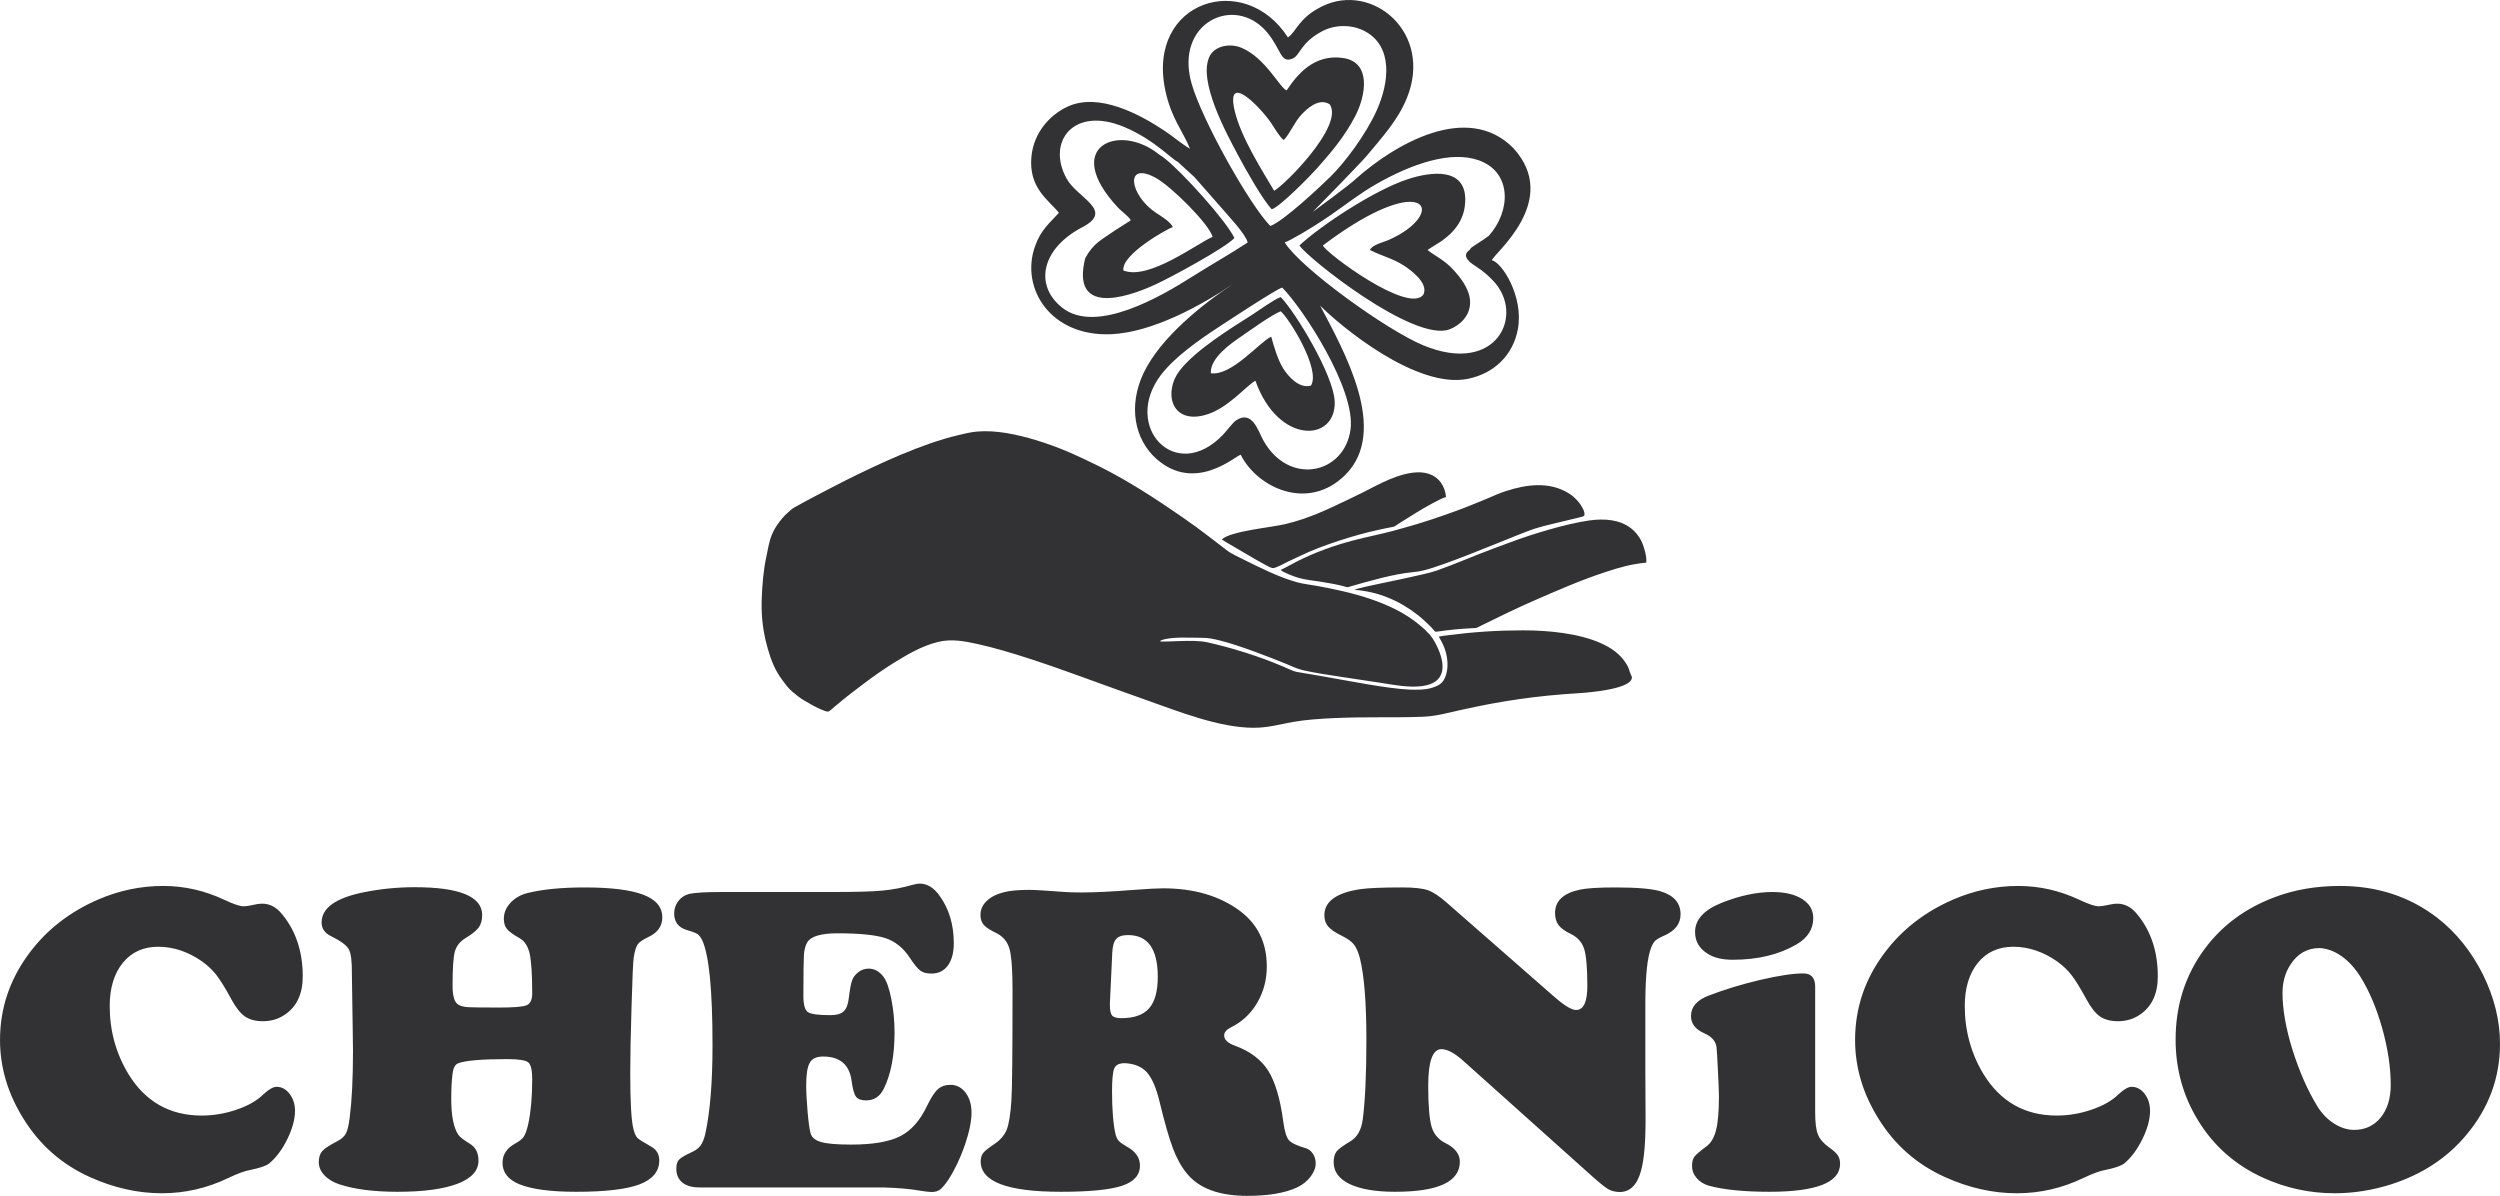 <?xml version="1.0" encoding="UTF-8"?> <svg xmlns="http://www.w3.org/2000/svg" xmlns:xlink="http://www.w3.org/1999/xlink" xmlns:xodm="http://www.corel.com/coreldraw/odm/2003" xml:space="preserve" width="146.707mm" height="70.176mm" version="1.1" style="shape-rendering:geometricPrecision; text-rendering:geometricPrecision; image-rendering:optimizeQuality; fill-rule:evenodd; clip-rule:evenodd" viewBox="0 0 19534.7 9344.3"> <defs> <style type="text/css"> .fil1 {fill:#323234} .fil0 {fill:#323234;fill-rule:nonzero} </style> </defs> <g id="Слой_x0020_1">  <g id="_1842831987408"> <path class="fil0" d="M1275.14 6922.74c164.51,0 323.26,35.78 476.84,107.94 72.14,34.09 122.34,50.81 150.62,50.81 20.21,0 52.56,-4.63 97.58,-15.03 14.99,-3.44 31.16,-5.18 49.04,-5.18 58.89,0 110.25,27.14 154.15,81.38 108.52,130.47 162.2,293.23 162.2,487.2 0,136.26 -46.76,236.11 -140.28,299.03 -50.79,34.05 -107.36,50.81 -170.85,50.81 -57.15,0 -103.91,-12.13 -140.28,-36.94 -35.78,-24.85 -70.98,-69.29 -105.07,-132.21 -48.46,-88.88 -87.72,-152.98 -118.33,-192.21 -30.03,-38.68 -67.55,-73.89 -111.41,-105.66 -109.09,-76.2 -223.98,-114.85 -343.46,-114.85 -116.02,0 -208.37,42.12 -276.51,125.82 -68.08,84.29 -102.17,196.86 -102.17,337.68 0,193.95 49.08,371.18 147.19,532.83 132.78,215.28 323.26,322.67 571.51,322.67 91.2,0 181.82,-15.03 271.29,-45.61 90.04,-30.6 159.32,-69.87 208.99,-118.32 42.7,-40.43 77.91,-60.64 105.03,-60.64 39.27,0 73.3,17.9 101.6,54.83 27.71,36.36 42.16,80.81 42.16,132.78 0,65.23 -19.63,138.55 -59.47,219.93 -39.27,80.8 -86.6,144.87 -142.02,191.05 -23.65,19.05 -72.73,35.79 -147.19,50.83 -42.7,7.5 -99.87,28.28 -170.85,62.33 -166.83,80.23 -340,120.07 -520.69,120.07 -188.16,0 -375.79,-42.12 -563.4,-126.98 -217.03,-98.16 -389.07,-248.21 -515.47,-451.41 -124.09,-197.43 -185.88,-403.53 -185.88,-618.81 0,-250.53 77.36,-478.57 233.22,-685.2 135.06,-178.96 311.7,-315.76 529.34,-411.02 165.67,-72.16 336.52,-107.94 512.58,-107.94zm1964.95 9.81c351.54,0 527.61,72.73 527.61,218.19 0,39.84 -9.24,71.61 -27.14,96.42 -17.88,24.81 -52.56,52.52 -103.33,83.13 -43.86,27.12 -71.57,62.33 -83.7,106.78 -11.56,43.89 -17.32,132.78 -17.32,266.68 0,79.09 14.42,127.6 43.86,145.49 16.74,11.52 42.74,18.48 76.79,20.76 34.62,1.74 115.43,2.9 243.03,2.9 116,0 188.16,-5.77 216.44,-18.48 27.71,-12.13 42.17,-43.28 42.17,-92.93 0,-148.95 -6.96,-252.24 -20.21,-311.13 -13.87,-58.89 -40.43,-98.69 -79.69,-120.07 -49.61,-28.3 -82.54,-51.94 -98.11,-72.16 -15.58,-19.63 -23.65,-45.59 -23.65,-78.52 0,-46.18 17.31,-88.31 52.52,-125.83 34.62,-37.52 80.23,-63.49 136.79,-76.78 117.18,-28.3 264.37,-42.7 441.59,-42.7 207.26,0 360.2,19.05 458.94,57.15 98.69,37.52 148.31,96.38 148.31,176.6 0,67.55 -35.21,118.37 -105.03,151.84 -43.86,20.79 -72.73,39.84 -86.6,58.31 -13.25,19.05 -24.22,53.69 -31.72,104.46 -4.65,27.71 -10.4,152.99 -16.78,375.24 -6.92,222.24 -10.36,398.31 -10.36,529.3 0,229.2 8.66,374.09 25.39,436.42 8.66,33.5 19.05,56.58 30.6,67.55 10.95,11.56 46.72,34.05 106.2,67.55 42.7,23.65 64.65,60.01 64.65,108.51 0,85.45 -51.36,147.78 -153.53,187.04 -101.6,38.64 -267.27,58.28 -495.88,58.28 -200.88,0 -349.24,-20.17 -445.03,-59.44 -86.6,-35.79 -130.47,-91.78 -130.47,-167.4 0,-64.07 33.46,-114.31 99.85,-150.68 32.89,-17.9 54.83,-35.79 66.98,-54.26 11.52,-17.9 23.65,-50.77 34.62,-99.28 20.21,-94.67 30.61,-211.26 30.61,-348.64 0,-71.04 -10.4,-114.9 -31.18,-131.62 -21.37,-17.31 -75.63,-25.39 -163.35,-25.39 -202.08,0 -330.21,10.93 -385.63,33.46 -22.49,9.24 -36.95,35.79 -42.13,79.65 -6.91,54.25 -10.39,120.64 -10.39,199.75 0,128.15 17.88,220.5 54.25,277.08 12.14,17.9 41.58,40.96 87.76,69.25 47.35,27.12 71,71.57 71,133.94 0,78.48 -54.85,139.12 -163.94,180.66 -109.08,41.58 -265.55,62.92 -468.17,62.92 -185.3,0 -335.94,-19.64 -453.69,-57.7 -50.24,-16.78 -90.08,-41.01 -118.95,-72.2 -28.83,-30.56 -43.28,-64.65 -43.28,-102.17 0,-36.95 9.23,-65.78 27.12,-85.99 17.9,-20.21 57.74,-46.18 118.33,-77.94 31.76,-15.58 53.71,-35.79 66.96,-60.6 12.72,-24.85 22.53,-66.98 29.45,-125.29 16.72,-132.17 25.39,-304.79 25.39,-517.8 0,-39.21 -0.59,-85.98 -1.74,-140.24 -4.59,-270.74 -6.92,-424.86 -6.92,-463.54 1.17,-96.99 -6.91,-160.49 -24.22,-191.68 -17.31,-31.14 -63.5,-65.19 -137.96,-102.13 -49.65,-23.69 -74.47,-59.48 -74.47,-106.82 0,-113.73 110.84,-192.79 331.34,-236.66 128.72,-25.97 260.93,-39.27 395.99,-39.27zm2400.2 37.52l868.76 0c176.07,0 304.22,-3.48 385.02,-10.97 80.81,-7.5 159.33,-22.49 236.08,-45.02 23.69,-6.34 42.16,-9.81 55.41,-9.81 58.89,0 110.84,31.18 155.9,94.67 74.47,102.76 111.41,226.27 111.41,371.76 0,73.32 -15.61,131.01 -46.18,173.75 -31.18,42.12 -73.89,62.92 -127.6,62.92 -37.52,0 -66.35,-7.5 -87.15,-22.53 -20.79,-14.99 -49.07,-49.63 -83.7,-102.18 -49.65,-75.59 -112.57,-126.4 -188.77,-151.8 -76.16,-25.39 -200.88,-38.1 -374.62,-38.1 -129.88,0 -208.41,23.65 -236.7,69.83 -14.99,24.85 -23.65,57.74 -26.55,99.89 -2.28,41.54 -4.02,147.78 -4.02,319.2 0,67.55 11.56,109.68 34.05,125.83 22.53,16.78 81.38,24.85 177.23,24.85 47.34,0 81.96,-9.81 103.33,-29.44 21.33,-20.21 35.21,-55.42 40.39,-105.66 8.07,-65.81 16.19,-110.25 24.85,-134.49 8.08,-24.22 23.65,-45.59 46.18,-63.49 23.65,-20.21 51.36,-30.61 83.13,-30.61 46.18,0 85.41,21.96 118.32,65.82 23.65,32.89 43.86,90.63 60.01,173.74 16.19,82.54 24.86,169.15 24.86,259.19 0,178.39 -27.71,324.42 -83.13,438.16 -30.61,62.33 -76.79,92.93 -138.53,92.93 -38.69,0 -65.23,-9.81 -79.69,-29.44 -14.41,-19.63 -25.97,-60.64 -34.05,-122.38 -16.72,-127.58 -91.2,-191.06 -222.82,-191.06 -50.77,0 -85.45,15.58 -103.91,47.92 -19.05,32.3 -28.28,91.78 -28.28,178.35 0,53.09 4.05,121.8 10.97,205.5 7.5,84.29 15.03,139.71 23.1,166.83 8.67,33.48 36.95,57.16 83.71,69.84 46.75,13.29 124.66,19.63 234.34,19.63 169.15,0 296.12,-21.92 382.15,-65.23 85.43,-43.28 155.27,-121.81 209.52,-236.08 31.77,-65.23 60.05,-109.09 85.45,-131.62 25.39,-22.49 58.32,-34.03 98.69,-34.03 47.35,0 86.6,20.79 117.79,61.74 31.14,41.58 46.18,92.94 46.18,154.7 0,67.55 -17.35,152.41 -51.97,254.01 -35.21,101.6 -77.91,191.64 -128.72,270.74 -25.98,38.07 -47.34,63.49 -64.07,76.75 -17.31,12.72 -38.68,19.05 -64.66,19.63 -21.36,-0.57 -51.93,-3.44 -92.93,-10.4 -72.16,-13.25 -168.57,-21.9 -289.21,-25.38l-1433.87 0c-57.74,0 -102.17,-12.72 -133.94,-38.11 -31.14,-25.39 -47.34,-61.17 -47.34,-107.35 0,-32.93 6.95,-56.58 20.79,-71.02 13.3,-14.42 44.45,-33.48 92.94,-56 33.46,-14.41 58.89,-32.3 75.05,-53.67 16.15,-21.92 28.87,-53.1 38.11,-94.63 36.94,-170.32 55.99,-400.05 55.99,-688.69 0,-435.24 -27.12,-709.42 -81.42,-823.74 -10.93,-22.49 -23.65,-38.11 -36.95,-47.34 -13.83,-8.67 -42.12,-19.6 -84.82,-31.73 -64.07,-19.63 -96.42,-62.33 -96.42,-128.72 0,-36.36 10.97,-68.14 32.34,-96.42 21.33,-28.3 49.63,-46.76 84.25,-56 43.9,-9.81 129.31,-14.99 255.75,-14.99zm3148.89 1337.49c-42.7,0 -69.83,13.29 -81.96,39.25 -11.56,25.98 -17.9,86.03 -17.9,180.66 0,143.18 9.24,255.16 27.12,334.82 5.77,22.53 14.42,40.43 25.39,52.52 11.56,12.72 32.93,27.71 64.66,45.61 67.55,37.52 101.01,86.59 101.01,147.19 0,74.47 -46.76,127.03 -140.86,158.17 -94.06,31.18 -253.38,46.76 -477.95,46.76 -417.36,0 -625.73,-79.07 -625.73,-237.24 0,-26.55 6.34,-48.5 18.48,-64.66 12.7,-16.72 40.96,-39.25 84.86,-68.71 49.61,-32.88 83.12,-71.57 100.44,-116 17.31,-44.45 29.44,-121.22 36.36,-230.9 5.75,-79.64 8.66,-366.54 8.66,-860.69 0,-156.43 -8.08,-263.21 -23.65,-319.78 -16.19,-55.99 -49.67,-96.99 -101.6,-122.96 -49.67,-23.66 -83.13,-45.61 -99.91,-65.23 -16.72,-19.64 -25.38,-45.61 -25.38,-77.34 0,-41.57 16.15,-77.94 48.5,-108.55 31.73,-31.14 76.79,-54.26 134.49,-68.67 48.5,-12.72 114.89,-18.47 199.17,-18.47 37.52,0 130.47,5.17 279.36,16.72 27.71,2.32 72.77,3.48 133.35,3.48 101.6,0 236.66,-6.95 405.8,-20.2 107.36,-8.08 182.41,-12.14 225.15,-12.14 241.29,0 441.01,58.32 598.6,174.33 142.01,105.07 213.01,249.96 213.01,436.42 0,103.33 -24.81,197.97 -74.47,282.83 -49.65,85.45 -117.75,149.52 -204.35,192.22 -36.36,17.92 -54.25,39.25 -54.25,64.1 0,32.89 27.7,59.44 83.12,79.65 118.33,42.7 204.94,107.94 260.34,194.54 54.85,86.56 94.65,219.92 118.33,398.88 9.81,74.47 24.81,122.93 43.86,144.89 19.05,21.94 63.49,43.28 133.37,63.49 21.9,6.34 39.8,20.79 54.25,42.7 14.99,22.53 21.92,46.76 21.92,73.89 0,34.66 -13.26,69.87 -40.39,105.65 -27.12,35.21 -62.33,63.5 -105.07,83.71 -94.69,43.86 -223.98,65.81 -389.08,65.81 -219.33,0 -376.93,-57.74 -471.61,-174.33 -42.7,-51.4 -79.07,-117.2 -109.09,-195.7 -30.03,-79.09 -65.23,-202.02 -105.62,-368.85 -26.01,-107.39 -58.89,-182.41 -98.73,-226.88 -40.39,-43.86 -97.54,-67.51 -172.01,-70.98zm-98.11 -862.43l-18.48 394.28c0,3.45 0,8.08 0,14.99 0,40.43 5.77,67.55 17.9,81.38 11.52,13.3 35.79,20.21 71.57,20.21 99.28,0 171.42,-25.38 216.44,-76.78 45.65,-51.36 68.14,-133.33 68.14,-246.48 0,-217.6 -77.36,-326.15 -232.06,-326.15 -43.86,0 -75.05,10.39 -92.94,30.6 -17.88,20.21 -28.28,56 -30.56,107.94zm2611.46 -393.67l842.22 737.15c78.48,68.71 135.64,103.33 170.27,103.33 58.89,0 88.33,-62.9 88.33,-188.19 0,-141.98 -8.66,-238.99 -25.38,-290.34 -16.78,-51.93 -52.56,-91.2 -106.82,-117.16 -43.86,-21.37 -75.05,-43.9 -92.94,-68.14 -17.9,-24.22 -27.12,-55.41 -27.12,-94.1 0,-94.67 65.23,-155.27 194.54,-182.4 53.09,-11.56 145.45,-17.31 277.65,-17.31 170.31,0 288.05,10.39 353.29,30.56 103.87,31.77 155.27,91.25 155.27,179.55 0,73.32 -42.16,128.15 -126.4,165.67 -34.09,14.45 -57.16,27.71 -69.29,38.68 -12.72,11.56 -23.06,28.28 -32.3,50.77 -30.61,74.47 -46.18,215.34 -47.34,423.17l0 551.26c0,84.27 0.57,199.71 1.73,346.32 1.12,198.6 -10.97,341.74 -35.82,429.49 -29.99,109.68 -85.41,163.94 -165.67,164.51 -34.62,-0.57 -65.23,-7.5 -90.61,-22.49 -24.82,-14.45 -66.98,-48.5 -125.83,-101.05l-1002.71 -898.17c-69.83,-62.92 -128.13,-94.69 -174.33,-94.69 -68.67,0 -103.33,95.26 -103.33,285.74 0,156.43 9.24,263.79 26.59,321.53 17.31,57.15 53.09,99.85 107.35,126.44 75.63,37.48 113.16,85.98 113.16,145.45 0,157.02 -168.57,235.51 -505.71,235.51 -151.78,0 -270.12,-20.17 -354.41,-60.03 -83.7,-40.41 -125.86,-96.99 -125.86,-170.31 0,-38.1 8.11,-66.96 23.69,-85.98 15.57,-19.05 51.36,-45.06 106.78,-77.95 53.13,-31.76 84.86,-87.18 96.42,-167.4 19.04,-145.46 28.87,-354.45 28.87,-627.47 0,-290.92 -17.32,-502.81 -50.83,-636.13 -12.68,-48.5 -28.28,-84.27 -47.34,-107.92 -19.63,-23.7 -50.79,-46.19 -94.65,-67.56 -50.81,-24.81 -86.02,-49.07 -106.23,-72.72 -19.63,-23.7 -29.44,-52.57 -29.44,-86.6 0,-107.94 92.94,-176.07 279.4,-204.35 62.92,-9.24 173.17,-13.83 331.33,-13.83 90.04,0 155.86,7.5 196.86,21.33 40.97,13.87 90.04,46.18 146.62,95.83zm2881.05 659.24l0 982.46c0,77.95 6.96,135.1 21.37,170.88 13.83,36.36 42.7,69.25 85.45,99.87 34.62,24.81 58.28,46.18 69.83,63.49 12.14,17.31 17.9,39.84 17.9,66.98 0,145.46 -184.14,218.19 -552.99,218.19 -198.56,0 -355.58,-16.17 -471.62,-47.35 -39.84,-11.52 -71.57,-31.14 -95.8,-59.43 -24.26,-28.3 -36.39,-60.05 -36.39,-96.42 0,-30.57 6.36,-54.26 18.47,-71 12.72,-16.72 44.47,-43.86 95.26,-81.38 34.62,-25.97 59.47,-68.12 73.89,-126.44 15.03,-58.85 22.53,-146.03 22.53,-262.05 0,-37.52 -2.9,-107.39 -8.08,-208.99 -4.63,-102.13 -8.66,-161.61 -10.97,-178.33 -6.38,-46.19 -38.11,-81.97 -94.67,-106.82 -69.84,-30.57 -104.5,-75.59 -104.5,-135.06 0,-71 45.61,-124.13 136.84,-159.33 126.4,-48.5 261.46,-89.47 405.8,-123.51 144.3,-33.5 255.71,-50.24 334.78,-50.24 62.37,0 92.93,34.63 92.93,104.5zm-334.76 -740.62c98.11,0 176.02,18.47 233.18,54.83 57.72,36.95 86.59,86.03 86.59,148.36 0,86.6 -43.28,155.27 -130.45,206.1 -137.39,80.23 -303.63,120.07 -498.74,120.07 -82.54,0 -147.78,-15.62 -196.28,-47.35 -65.23,-40.41 -98.11,-96.99 -98.11,-169.13 0,-96.96 69.24,-173.17 208.36,-228.59 140.86,-55.99 272.49,-84.29 395.46,-84.29zm1921.62 -47.34c164.5,0 323.26,35.78 476.83,107.94 72.16,34.09 122.34,50.81 150.64,50.81 20.21,0 52.56,-4.63 97.58,-15.03 14.99,-3.44 31.14,-5.18 49.04,-5.18 58.89,0 110.25,27.14 154.15,81.38 108.51,130.47 162.18,293.23 162.18,487.2 0,136.26 -46.75,236.11 -140.28,299.03 -50.77,34.05 -107.35,50.81 -170.84,50.81 -57.16,0 -103.91,-12.13 -140.28,-36.94 -35.79,-24.85 -71,-69.29 -105.07,-132.21 -48.47,-88.88 -87.72,-152.98 -118.33,-192.21 -30.03,-38.68 -67.55,-73.89 -111.41,-105.66 -109.09,-76.2 -223.98,-114.85 -343.47,-114.85 -116,0 -208.37,42.12 -276.5,125.82 -68.1,84.29 -102.18,196.86 -102.18,337.68 0,193.95 49.08,371.18 147.2,532.83 132.78,215.28 323.26,322.67 571.51,322.67 91.2,0 181.82,-15.03 271.28,-45.61 90.04,-30.6 159.33,-69.87 208.99,-118.32 42.7,-40.43 77.91,-60.64 105.03,-60.64 39.27,0 73.32,17.9 101.6,54.83 27.71,36.36 42.17,80.81 42.17,132.78 0,65.23 -19.64,138.55 -59.48,219.93 -39.25,80.8 -86.6,144.87 -142.01,191.05 -23.66,19.05 -72.73,35.79 -147.2,50.83 -42.7,7.5 -99.85,28.28 -170.85,62.33 -166.82,80.23 -339.98,120.07 -520.69,120.07 -188.16,0 -375.78,-42.12 -563.39,-126.98 -217.03,-98.16 -389.08,-248.21 -515.48,-451.41 -124.09,-197.43 -185.87,-403.53 -185.87,-618.81 0,-250.53 77.36,-478.57 233.21,-685.2 135.07,-178.96 311.72,-315.76 529.36,-411.02 165.67,-72.16 336.51,-107.94 512.58,-107.94zm2514.51 0c289.78,0 543.18,82.54 759.66,248.79 146.62,113.74 265.52,261.52 356.72,442.75 88.92,180.7 133.37,360.78 133.37,541.49 0,266.1 -87.76,503.92 -263.82,713.44 -148.93,178.39 -342.9,305.95 -583.03,383.9 -147.78,47.34 -296.1,70.98 -445.03,70.98 -195.11,0 -381.57,-40.41 -559.96,-121.8 -215.28,-98.12 -383.85,-246.48 -505.66,-444.5 -118.33,-191.64 -177.23,-403.49 -177.23,-634.38 0,-268.43 75.63,-505.08 228.04,-710.02 135.64,-182.98 317.47,-316.92 546.04,-402.9 153.58,-58.31 323.85,-87.76 510.89,-87.76zm-160.49 485.46c-94.65,0 -169.69,42.16 -225.11,126.44 -42.73,63.49 -64.06,138.53 -64.06,225.1 0,127.6 25.97,274.81 77.9,442.21 51.98,167.36 117.22,316.31 196.28,445.6 34.62,55.42 77.94,99.32 129.29,132.21 51.4,32.3 103.34,49.08 156.44,49.08 85.43,0 154.69,-32.36 207.24,-96.42 51.94,-64.66 78.49,-148.95 78.49,-253.98 0,-136.26 -21.92,-283.45 -65.82,-441.05 -44.43,-158.16 -101.01,-292.65 -170.85,-404.64 -43.28,-68.67 -92.93,-122.97 -148.93,-162.18 -56.58,-39.27 -113.73,-60.05 -170.88,-62.37z"></path> <g> <path class="fil1" d="M10018.89 2247c161.7,162.81 576.59,797.16 533.96,1109.02 -47.94,350.76 -484.52,444.32 -683.42,81.24 -38.54,-70.35 -85.35,-237.35 -212.18,-151.69 -23.74,16.02 -74.35,83.42 -99.48,109.87 -370.69,390.21 -791.47,-61.94 -487.75,-463.79 104.5,-138.25 293.78,-272.25 450.45,-374.66 70.94,-46.35 456.77,-300.64 498.41,-309.98zm-1305.09 -447.55c-108.16,76.9 -168.08,97.07 -234.13,218.4 -110.04,442.57 307.47,315.75 545.56,206.5 129.93,-59.61 549.65,-287.73 620.25,-364.43 -62.94,-133.89 -406.07,-512.79 -540.56,-618.82 -17.83,-14.03 -28.02,-21.36 -50.88,-36.15 -308.23,-248.16 -765.13,-62.73 -318.64,416.85 31.57,33.9 76.4,60.93 100.43,98.85 -2.09,2.12 -5.75,1.9 -6.87,5.71l-115.17 73.09zm489.44 -534.47l130.24 119.12 217.31 247.23c45.61,54.37 186.15,201.58 198.12,263.39 -147.1,97 -292.22,177.59 -436.27,268.97 -236.36,149.91 -746.96,450.36 -1012.12,241.01 -222.13,-175.35 -163.01,-462.67 157.18,-629.57 252.12,-131.44 -38.38,-225.94 -123.19,-379.09 -159.21,-287.51 53.33,-570.42 450.04,-403.69 233.05,97.95 367.05,248.63 418.71,272.62zm1054.03 391.14c37.51,-36.6 384.74,-392.99 421.14,-437.21 114.18,-138.73 241.4,-273.15 314.29,-451.69 208.49,-510.61 -268.68,-910.01 -660.59,-718.29 -184.81,90.4 -198.37,193.43 -268.27,243.5 -338.63,-526.8 -1106.36,-287 -958.41,413.03 47.11,222.91 137.28,316.34 193.02,457.03 -66.82,-39.13 -127.55,-92.88 -196.52,-138.96 -194.37,-129.89 -516.11,-303.57 -760.39,-190.12 -133.62,62.05 -263.59,197.58 -282.1,389.78 -23.89,248.13 137.87,342.23 214.66,439.41 -74.1,83.47 -140.54,130.55 -187.35,263.81 -115.05,327.51 123.25,705.93 596.73,685.07 320.41,-14.13 702.43,-223.79 951.26,-392.47l0 0c-244.61,162.25 -567.01,420.01 -698.2,694.46 -123.3,257.97 -71.72,519.93 99.08,671.65 301.17,267.53 613.01,-18.96 658.85,-32.26 130.21,260.52 528.65,445.95 817.56,157.67 343.5,-342.73 -7.79,-963.3 -196.92,-1322.72 162.37,163.77 752.31,652.43 1153.2,572.69 204.74,-40.72 354.56,-184.07 392.21,-389.05 46.92,-255.46 -126.12,-523.15 -202.99,-537.49 3.85,-44.43 544.8,-462.46 167.99,-876.24 -359,-364.39 -926.43,-30.35 -1229.03,237.77 -54.49,54.21 -337.27,257.51 -339.2,260.65zm-218.63 238.61c36.95,-13.09 186.8,-95.87 359.08,-214.07 108.72,-74.61 228.65,-170.01 359.78,-244.39 274.98,-155.98 579.88,-261.58 797.7,-183.61 262.17,93.9 250.12,398.71 77.76,590.36l-33.14 23.56 -87.74 57.72c-22.21,16.44 -12.94,7.07 -28.43,28.42 -77.54,51.96 23.37,112.24 53.04,131.52 54.05,35.14 87.82,65.42 126.96,105.54 259.04,265.54 33.78,748.12 -543.22,508.19 -287.24,-119.44 -955.52,-601.66 -1081.8,-803.22zm-577.33 1021.78c-7.59,-121.61 163.75,-236.68 236.08,-286.6 67.82,-46.82 242.01,-171.8 309.89,-197.59 64.81,54.23 314.95,453.02 236.39,580.83 -95.96,26.62 -181.9,-79.29 -214.5,-130.45 -43.82,-68.81 -72.96,-168.51 -96.18,-252.13 -90.01,41.62 -310.42,309.55 -471.69,285.94zm545.98 -595.18c-50.43,16.75 -166.23,101.57 -217.43,134.33 -179.69,114.93 -444.88,277.07 -571.23,438.95 -126.23,161.7 -73.41,416.31 189.52,350.56 182.83,-45.73 331.04,-234.53 401.66,-269.88 178.89,503.35 632.03,479.2 619.33,161.22 -8.23,-205.79 -308.49,-700.5 -421.85,-815.17zm-979.81 -933.47c122.65,65.81 420.48,362.43 447.81,463.07 -115.01,46.87 -498.61,342.57 -697.24,262.45 -18.2,-123.54 338.93,-323.05 386.59,-339.58 -22.25,-44.58 -95.06,-86.56 -132.73,-111.72 -204.58,-136.63 -247.51,-404.68 -4.43,-274.22zm904.39 -427.63c32.18,46.68 60.37,101.38 98.65,134.23 48.12,-47.4 82.48,-138.56 138.53,-198.45 36.58,-39.05 134.58,-137.62 221.53,-80.64 113.9,169.16 -364.15,641.02 -434.67,675.18 -90.69,-153.5 -257.61,-414.78 -306.98,-619.41 -75.73,-314.18 191.02,-44.25 282.93,89.09zm5.71 675.08c66.99,-21.17 305.9,-266.04 356.97,-323.91 105.14,-119.13 210.18,-241.1 294.31,-402.51 84.02,-161.17 129.37,-422.61 -93.34,-455.7 -228.53,-33.95 -361.44,132.25 -441.77,253.31 -50.79,-17.11 -164.75,-252.08 -349.43,-331.73 -95.86,-41.32 -210.78,-14.21 -250.68,61.49 -100.57,190.84 136.8,618.76 222.18,779.9 55.63,105.06 192.6,348.01 261.74,419.14zm399.46 282.62c701.67,-530 932.56,-334.41 666.21,-130.61 -45.93,35.15 -92.53,60.27 -147.03,85.21 -48.71,22.32 -129.69,37.06 -152.05,80.24 97.76,50.93 175.07,63.05 269.77,125.1 51.01,33.42 189.27,134.23 149.12,222.18 -108.95,162.65 -763.11,-322.25 -786.03,-382.11zm926.03 -33.69c109.4,-76.87 186.66,-176.99 186.26,-326.26 -0.69,-247.46 -260.81,-219.67 -449.49,-157.75 -264.41,86.74 -685.16,366.72 -846.15,517.69 64.59,99.91 895.11,759.22 1172.56,655.6 79.23,-29.59 163.21,-105.06 161.05,-214.69 -2.02,-102.54 -81.78,-196.38 -128.1,-248.01 -74.41,-82.94 -160.23,-118.02 -204.38,-158.07l108.24 -68.52zm-1337.1 -118.65c-160.82,-163.07 -533.68,-826.76 -615.03,-1112.66 -135.88,-477.69 337.88,-698.68 588.01,-402.51 115.06,136.2 105.27,249.35 202.22,206.58 59.87,-26.4 58.57,-121.34 229.31,-212.49 103.71,-55.38 238.36,-54.19 339.41,1.98 211.94,117.87 189.8,390.93 85.58,620.53 -85.31,187.95 -247.59,403.42 -358.09,512.13 -79.92,78.63 -372.91,353.73 -471.41,386.44z"></path> <path class="fil1" d="M11242.51 4974.09c23.3,-5.14 53.18,-7.83 77.42,-11.01 191.86,-25.15 383.55,-37.54 578.16,-37.68 204.66,-0.15 435.04,23.58 606.07,98.24 90.32,39.45 153.66,87.9 198.08,154.55 31.4,47.12 25.55,57.39 40.64,92.65 4.74,11.08 12.14,16.47 6.56,34.37 -25.37,81.62 -341.08,106.92 -414.36,111.36 -329.27,20 -600.36,59.67 -922.23,131.54 -97.92,21.89 -193.22,48.92 -298.56,52.76 -114.13,4.14 -231.3,4.02 -346.83,4.02 -193.97,0 -479.6,3.54 -665.93,36.67 -107.1,19.03 -192.5,45.34 -305.96,45.19 -270.92,-0.37 -588.88,-128.37 -838.17,-216.44 -172,-60.76 -345.3,-123.62 -515.88,-185.62 -229.6,-83.45 -559.82,-199 -801.89,-252.17 -102.25,-22.45 -202.79,-42.18 -308,-16.98 -129.52,31.03 -246.71,101.49 -358.36,170.6 -36.32,22.48 -70.15,46.8 -104.86,69.59 -35.11,23.04 -68.35,48.79 -102.49,73.81 -47.6,34.91 -175.8,132.92 -221.94,173.93 -7.98,7.06 -16.48,12.98 -23.79,19.33 -6.74,5.82 -40.68,36.99 -47.9,37.56 -26.28,2.05 -101.69,-37.56 -125.06,-50.65 -31.12,-17.47 -81.42,-44.98 -109.27,-67.12 -34.02,-27.04 -64.55,-49.29 -91.81,-84.58 -25.13,-32.56 -48.89,-63.59 -71.9,-102.48 -41.61,-70.25 -72.41,-167.51 -93.2,-257.73 -24.06,-104.37 -32.96,-206.63 -29.12,-318.51 3.62,-106.04 13.24,-218.95 34.19,-319.4 23.77,-113.89 29.59,-176.47 89.25,-261.69 28.06,-40.07 50.4,-66.08 82.42,-93.95 16.13,-14.06 29.76,-28.6 49.03,-39.11 56.4,-30.72 114.75,-63.83 171.65,-92.92 78.18,-39.97 153.33,-80.84 231.13,-119.59 264.53,-131.7 592.27,-284.66 876.53,-352.15 44.11,-10.47 102.38,-24.71 148,-28.5 152.92,-12.72 315.27,23.63 457.37,66.12 87.7,26.22 176.98,59.15 257.2,93.62 81.65,35.03 160.25,72.56 239.03,111.7 234.95,116.8 445.15,255.71 654.28,399.93 62.24,42.94 146.22,103.73 202.78,148l149.77 114.81c23.26,17.82 86.67,48.12 114.38,61.89 133.29,66.36 289.32,144.94 430.58,182.73 46.66,12.46 101.17,18.34 149.21,27 269.45,48.64 584.83,124.62 798.16,301.26l46.38 39.87c6.32,5.9 13.81,16.11 20.92,22.18 31.46,26.92 53.99,67.76 71.98,104.26 69.19,140.2 81.42,292.05 -117.72,316.14 -103.79,12.58 -216.7,-10.01 -317.84,-25.77 -101.25,-15.79 -203.98,-30.09 -304.26,-45.97 -100.63,-15.94 -201.62,-29.72 -299.28,-51.69 -51.12,-11.53 -84.85,-29.04 -129.08,-47.36 -133.47,-55.21 -384.51,-151.14 -519.18,-184.3 -55.14,-13.56 -90.08,-22.88 -150.85,-22.74 -79.92,0.17 -233.01,-10.44 -310.33,18.11 -3.1,1.15 -5.17,1.69 -8.14,3.6l-5.25 5.03c16.79,11.09 258.09,-17 368.59,8.03 205.24,46.51 398,107.59 591.25,188.73 21.53,9.04 84.07,38.93 104.62,42.28l207.44 35.38c184.55,31.84 504.75,96.62 678.2,103.53 57.39,2.3 127.99,2.08 180.04,-15.63 56.23,-19.16 82.42,-36.55 102,-92.1 31.22,-88.44 8.64,-197.59 -37.71,-277.35 -5.26,-9.05 -12.69,-20.8 -16.17,-29.19zm-1695.1 -759.26c68.75,-65.38 387.15,-93.21 496.95,-119.71 187.32,-45.25 331.74,-115.62 499.42,-196.02 17.59,-8.43 33.48,-16.55 51.49,-24.93 67.79,-31.62 139.4,-71.78 206.31,-103.33 133.1,-62.72 350.32,-143.67 457.12,-0.23 21.25,28.58 37.6,70.84 40.13,113.89 -27.87,5.7 -84.54,37.24 -108.33,49.91 -86.06,45.83 -166.63,98.49 -248.45,149.29 -71.64,44.45 -18.83,24.07 -114.47,44.35 -21.64,4.58 -42.97,9.31 -64.43,13.94 -170.45,36.7 -435.07,120.23 -594.16,197.35 -36.08,17.48 -72.12,33.05 -107.96,50.79 -26.82,13.26 -78.43,42.16 -108.36,48.6 -15.86,3.41 -44.01,-13.56 -57.04,-20.32 -45.65,-23.71 -105.49,-59.4 -151.17,-85.86 -34.38,-19.91 -65.45,-38.64 -99.93,-58.77 -14.53,-8.51 -90.97,-51.8 -97.1,-58.96zm459.61 238.51c46.51,-21.53 85.75,-45.42 131.13,-68.22 138.56,-69.56 280.02,-120.73 432.54,-161.29 105.38,-28.03 213.26,-48.35 319.17,-76.71 103.9,-27.86 205.24,-57.91 304.88,-90.86 50.55,-16.72 98.36,-33.9 148.32,-51.52 48.12,-16.98 97.48,-35.11 143.74,-54.14 47.78,-19.65 94.73,-37.84 140.31,-57.67 45.51,-19.77 92.4,-40.24 141.7,-56.19 159.13,-51.57 335.83,-75.53 486.88,16.58 36.18,22.08 54.61,41.22 79.37,69.57 17.14,19.57 53.89,77.39 45.31,103.61 -2.97,9.13 -25.77,13.1 -35.75,15.75l-198.85 47.95c-145.35,33.95 -164.01,42.54 -299.72,96.12 -161.78,63.87 -562.74,232.1 -721.07,270.53 -30.6,7.43 -52.53,11.2 -85.71,14.22 -148.84,13.61 -339.09,68.87 -483.46,110.17 -14.62,4.15 -23.6,10.19 -38.34,5.18 -49.43,-16.8 -152.56,-33.82 -204.74,-42.02 -54.37,-8.54 -116.7,-14.23 -168.55,-29.69 -26.79,-7.98 -122.21,-42.57 -137.18,-61.37zm577.35 155.92c12.38,-10.33 145.18,-37.36 158.85,-40.44 114.7,-25.82 393.05,-78.79 483.23,-110.48 142.41,-50.04 286.7,-113.89 427.67,-166.07 49.08,-18.16 95.59,-35.29 144.31,-53.67 169.61,-64.15 441.33,-146.76 620.2,-171.74 125.1,-17.47 237.92,-4.75 323.09,58.8 33.56,25.05 66.11,63.26 87.72,110.17 15.46,33.57 41.05,118.53 33.94,160.66 -116.24,10.65 -211.29,37.88 -319.8,73.89 -203.55,67.55 -368.36,140.8 -562.43,225.24 -119.24,51.88 -284.58,131.65 -401.77,189.97 -11.15,5.55 -21.53,10.64 -32.62,16.38 -13.9,7.19 -26.05,5.87 -42.5,6.67 -88.76,4.18 -182.62,13.28 -269.55,26.09 -21.07,3.1 -21.18,2.24 -31.49,-11.32 -17.84,-23.42 -56.03,-56 -73.14,-73.79l-40.99 -35.49c-5.06,-4.43 -7.34,-5.77 -13.17,-10.31 -143.58,-111.6 -306.78,-181.21 -491.55,-194.57z"></path> </g> </g> </g> </svg> 